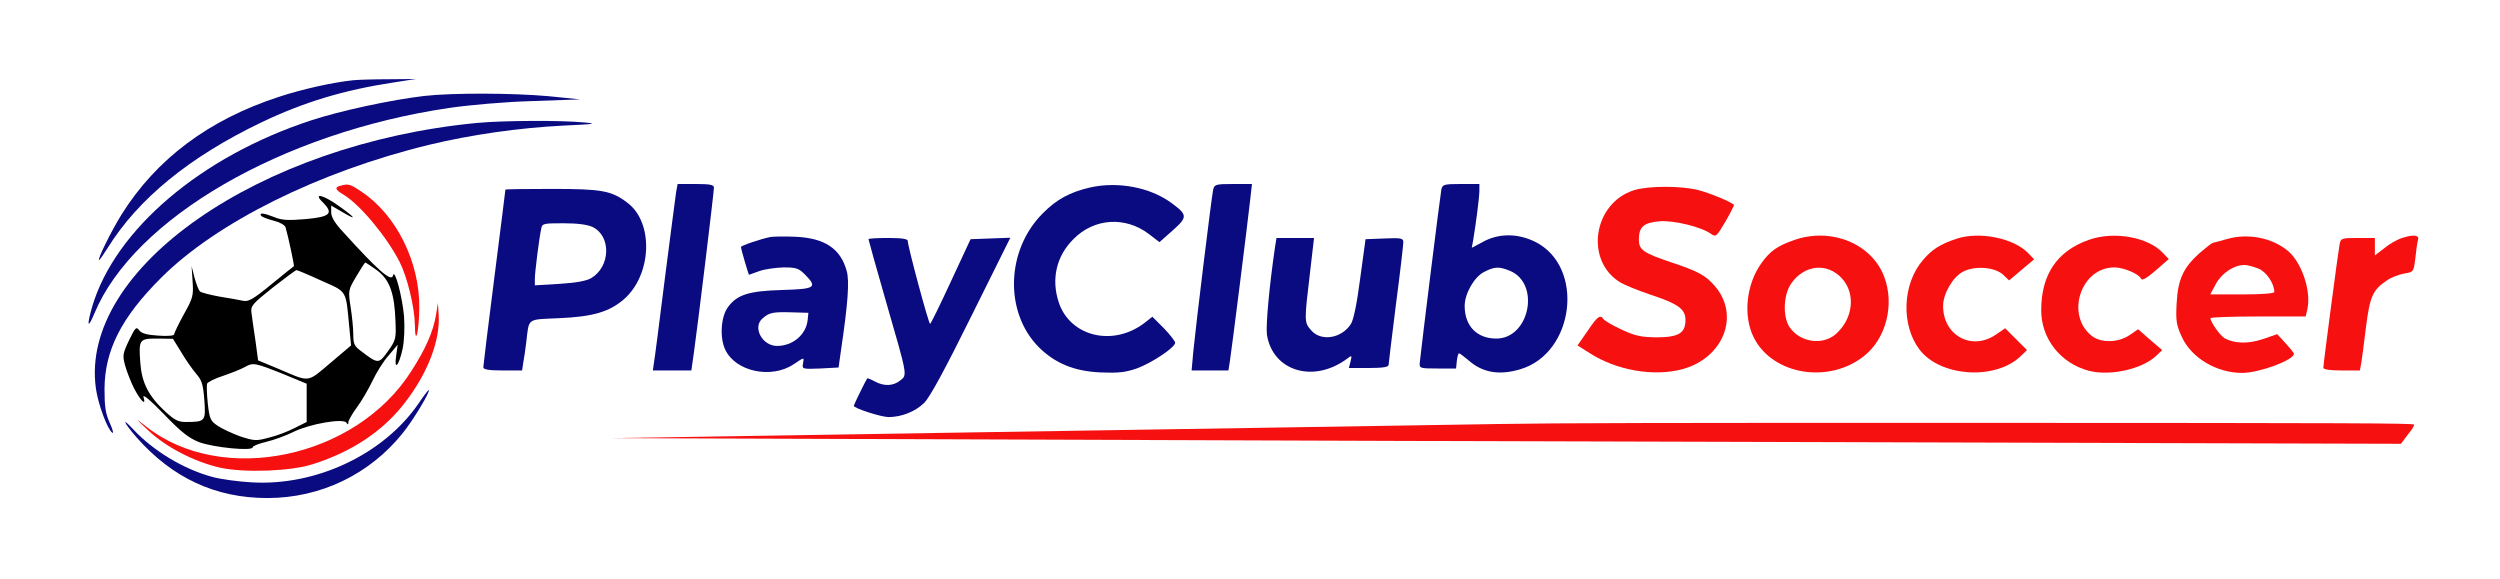 <svg version="1.2" xmlns="http://www.w3.org/2000/svg" viewBox="0 0 1019 236" width="1019" height="236">
	<title>export36</title>
	<style>
		.s0 { fill: #0a0a81 } 
		.s1 { fill: #f61010 } 
		.s2 { fill: #000000 } 
	</style>
	<g>
		<path class="s0" d="m144 32.7c-8.6 0.9-21 3.7-30.4 6.8-28.5 9.3-49.9 25.3-64.1 48-4.1 6.6-10 18.5-9.1 18.5 0.2 0 1.7-2.1 3.4-4.8 12.4-20.1 33.5-37.3 62.7-51.3 17.4-8.3 33.6-13.2 54-16.3l9-1.4-11 0.1c-6 0-12.6 0.2-14.5 0.4z"/>
		<path class="s0" d="m173 39.1c-13.6 1.6-34.1 6-46.3 10-44.8 14.7-79.8 44.5-89.1 75.8-2.3 8-1.9 9.5 0.9 2.8 16.1-38.7 76.5-73.7 144.6-83.7 8.1-1.2 22.9-2.5 33.9-2.8l19.5-0.7-13-1.3c-14.4-1.3-38.9-1.4-50.5-0.1z"/>
		<path class="s0" d="m194.5 50.1c-89.1 8.5-162.3 59.5-155.4 108.3 0.9 6.5 4.8 16.8 6.7 18 0.6 0.4 0.1-1.5-1.1-4.1-1.7-3.8-2.1-6.6-2.1-13.8 0.1-15.7 6.8-29 22.9-45.1 22.6-22.7 64.5-43.5 109.5-54.4 17-4.1 36.6-6.9 54.5-7.8 13.1-0.6 14.2-0.8 8.5-1.3-9.1-0.9-32.8-0.8-43.5 0.2z"/>
		<path class="s1" d="m138.8 75.7c-2.5 0.6-2.2 1.6 1 3.5 6.8 4 17.8 17.2 23.1 27.6 3.1 6.1 6.1 18.4 6.2 25.6 0.1 9.1 1.7 3.2 1.8-6.9 0.2-18.7-9.4-38-23.6-47.4-4.6-3.1-5.3-3.3-8.5-2.4z"/>
		<path class="s0" d="m275.6 78.2c-0.3 1.8-2.3 17.7-4.6 35.3-2.2 17.6-4.2 33.2-4.5 34.7l-0.4 2.8h7.8 7.9l1.1-7.8c1.5-10.5 8.1-64.9 8.1-66.7 0-1.2-1.6-1.5-7.4-1.5h-7.4z"/>
		<path class="s0" d="m444.4 76.4c-8.3 1.9-13.8 4.9-19.3 10.5-15.1 15-15.8 40.5-1.6 54.7 6.6 6.5 14.3 9.7 25 10.2 7.3 0.3 10.1 0 14.8-1.6 6.1-2.2 15.7-8.6 15.7-10.5 0-0.6-2.1-3.3-4.6-5.9l-4.7-4.7-3.3 2.6c-12.8 9.7-30.1 5.5-34.8-8.3-3.2-9.5-1.1-19 6-26 8.4-8.5 21.1-9.3 30.7-2l4.3 3.3 5.3-4.7c6.3-5.6 6.2-6.4-0.6-11.4-8.7-6.3-21.7-8.7-32.9-6.2z"/>
		<path class="s0" d="m494.5 77.2c-0.7 3.2-7.2 56.6-8.1 66l-0.7 7.8h7.5 7.5l0.6-3.8c0.7-4.3 7.3-56.8 8.3-66l0.7-6.2h-7.7c-7 0-7.6 0.2-8.1 2.2z"/>
		<path class="s0" d="m587.5 77.2c-0.4 1.9-7.9 62-8.8 70.6-0.2 2.3 0 2.4 7.3 2.4h7.5l0.3-3.1c0.2-1.7 0.6-3.1 0.9-3.1 0.3 0 2 1.3 3.9 2.9 5.7 5 12.5 6.2 21.1 3.6 22.2-6.6 26.3-41.8 6.1-51.9-7-3.5-14.7-3.6-21.2-0.1l-4.7 2.5 0.6-3.3c1.1-6.6 2.5-17.3 2.5-20v-2.7h-7.5c-6.9 0-7.5 0.2-8 2.2zm28 33.2c12.5 5.3 7.9 27.6-5.6 27.6-7.9 0-12.9-5.1-12.9-13.3 0-5 3.9-11.9 8-13.9 4.3-2.2 6-2.2 10.5-0.4z"/>
		<path class="s1" d="m666.1 77.5c-16.7 5.2-20.3 28.7-5.7 37.6 1.7 1 7.2 3.3 12.3 5 11.3 3.7 14.3 5.9 14.3 10.3 0 5.4-2.8 7.1-11.9 7.1-6.3-0.1-8.7-0.6-14.2-3.2-3.7-1.7-6.9-3.6-7.3-4.2-1.3-2-2.5-1.2-6.5 4.8l-4.1 5.9 4.9 3.1c11 7.1 26.2 9.7 37.8 6.6 16.9-4.6 23.7-22.1 13.1-34.1-3.7-4.2-6.6-5.8-17.7-9.5-11.3-3.8-13.1-5.1-13.1-9.2 0-5.2 1.9-6.9 8.3-7.5 5.9-0.5 17.3 2.3 21.2 5.2 1.9 1.3 2.2 1 5.8-5.1 2.1-3.6 3.6-6.7 3.5-6.8-1.6-1.4-9.9-4.8-14.5-6-7-1.8-20.3-1.8-26.2 0z"/>
		<path class="s0" d="m206 77.3c0 0.2-2 16.3-4.5 35.8-2.5 19.4-4.5 36-4.5 36.6 0 0.9 2.2 1.3 7.9 1.3h7.9l0.5-3.3c0.3-1.7 0.9-5.5 1.2-8.2 1.2-10 0-9.2 13.2-9.8 14.1-0.6 20.7-2.6 26.7-7.8 11.3-10 12.1-31.1 1.4-39.2-6.5-5-10.4-5.7-30.9-5.7-10.4 0-18.9 0.1-18.9 0.3zm35.5 15.2c7.7 3.7 7.4 16.2-0.6 20.9-1.9 1.1-6.2 1.9-12.9 2.3l-10 0.6v-2.6c0-2.6 1.7-16.2 2.6-20.5 0.4-2.1 0.9-2.2 9-2.2 5.7 0 9.7 0.5 11.9 1.5z"/>
		<path class="s2" d="m131.6 82.5c4.5 4.5 3 5.9-7 6.8-7.1 0.6-9.7 0.5-12.8-0.8-4.3-1.7-6.2-1.9-5.4-0.6 0.3 0.5 2.6 1.4 5 2 2.7 0.7 4.7 1.8 5 2.8 1.1 3.6 3.6 15.6 3.4 15.8-0.2 0.1-4.3 3.4-9.2 7.4-7.3 6-9.4 7.2-11.5 6.7-1.4-0.3-5.7-1.1-9.6-1.7-3.8-0.7-7.4-1.6-8-2.1-0.5-0.5-1.5-3-2.2-5.6l-1.2-4.7 0.4 6.2c0.4 5.7 0.2 6.7-3.5 13.3-2.2 4-4 7.7-4 8.3 0 0.5-2.6 0.8-6.5 0.5-4.7-0.3-6.8-0.9-7.8-2.2-1.1-1.6-1.6-1.1-4.1 4.1-2.6 5.5-2.7 6.2-1.6 10.3 0.7 2.5 2.3 6.6 3.6 9.2 2.7 5.2 5.1 7.5 3.9 3.7-0.5-1.5 2.5 0.9 8.3 6.9 7 7.3 10.1 9.7 14.3 11.4 5.9 2.2 21.9 3.8 21.9 2.1 0-0.5 2.5-1.5 5.5-2.2 3-0.7 8-2.5 11.2-4.1 6.8-3.3 20.3-5.6 21.5-3.7 0.6 0.9 0.8 0.8 0.8-0.2 0-0.7 1.6-3.5 3.5-6.1 1.9-2.5 4.7-7.4 6.3-10.7 1.6-3.4 4.5-8.1 6.6-10.4l3.7-4.4-0.6 4.4c-1 6.5 1.1 4.3 2.6-2.7 0.7-3.3 0.9-8.8 0.6-13.2-0.7-8-3.8-19.8-4.5-16.7-0.6 2.8-6-1.9-20.4-17.8-3.3-3.5-4.8-6.1-4.8-7.9v-2.8l4.5 2.6c6.2 3.7 5.6 2.5-1.2-2.3-6.6-4.8-10.9-5.7-6.7-1.6zm22.1 27.7c5.2 3.9 7.1 9.4 7.5 20.8 0.3 7.1 0.1 7.7-3.1 12.2-3.7 5.2-4 5.2-10.8 0-2.9-2.1-3.3-3-3.3-6.9 0-2.4-0.5-7.5-1.1-11.2-1-6.7-1-6.8 2.3-12.4 1.8-3.1 3.5-5.7 3.7-5.7 0.2 0 2.4 1.5 4.8 3.2zm-22.7 4.2c10.7 4.8 9.9 3.5 11.4 19.3l0.7 7.1-8.5 7.2c-9.6 8.1-8.1 7.9-21.2 2.3l-8.2-3.4-1.1-8.2c-0.7-4.5-1.4-9.6-1.6-11.2-0.4-2.8 0.3-3.6 8.7-10.3 5-3.9 9.4-7.2 9.7-7.1 0.3 0 4.9 1.9 10.1 4.3zm-57.1 29.2c1.8 3.1 4.6 7 6.1 8.8 2.3 2.6 2.8 4.3 3.3 10.8 0.6 8.5 0.4 8.8-7.6 8.8-3 0-4.6-0.8-8.3-4.2-6.8-6.3-9.6-11.7-10.2-19.8-0.7-9.7-0.5-10 7-10l6.3 0.1zm41.9 9l9.2 3.8v7.8 7.8l-5 2.5c-2.7 1.4-7.4 3.2-10.5 3.9-5 1.4-5.9 1.3-11.5-0.5-3.3-1.2-7.4-3.1-9.2-4.3-3-2-3.4-2.8-4.1-9.1-0.4-3.8-0.5-7.5-0.3-8.1 0.3-0.7 3.3-2.2 6.8-3.3 3.5-1.2 7.4-2.8 8.8-3.6 3.1-1.8 4.1-1.6 15.8 3.1z"/>
		<path class="s0" d="m314 96.6c-3.9 0.8-12 3.5-12 4.1 0 0.7 3.1 11.3 3.3 11.3 0.1 0 2-0.7 4.2-1.5 2.2-0.8 6.6-1.4 9.8-1.5 5.2 0 6.2 0.3 8.8 2.9 5.2 5.3 4.3 5.9-9.3 6.3-13.6 0.4-18.4 1.9-22.1 7-2.9 3.9-3.4 12.5-1.1 17.3 4.2 9 18.9 12.1 28 5.9 4.3-2.9 4.2-2.9 3.7-0.2-0.4 2.2-0.3 2.3 7 2l7.5-0.4 1-7.1c2.8-18.8 3.5-28.2 2.3-32.3-2.5-9.1-9-13.4-21-13.9-4.2-0.2-8.7-0.1-10.1 0.1zm15.2 33.9c-0.7 6-6.1 10.5-12.5 10.5-6 0-10.1-7.6-5.9-11.2 2.7-2.4 4.2-2.7 11.7-2.5l7 0.2z"/>
		<path class="s1" d="m731.4 97.8c-6.9 2.4-9.9 4.5-13.4 9.4-6.3 8.7-7.6 21.7-3.1 30.5 7.7 15.1 30.5 18.9 44.9 7.4 9-7.1 12.5-21 8.2-32.3-5.1-13.5-21.5-20.2-36.6-15zm19.3 15.6c5.9 6.4 4.6 16.8-2.7 23-5.5 4.5-14.5 3-18.6-3.1-2.8-4.3-2.5-13 0.6-17.6 5.3-7.8 14.7-8.8 20.7-2.3z"/>
		<path class="s1" d="m797.5 97.3c-6.6 2.2-10.1 4.4-13.7 8.7-8.4 9.7-9 26.5-1.4 36.5 8.4 11 30.5 12.6 41 2.9l2.8-2.7-4.4-4.4-4.5-4.5-3.8 2.6c-9.8 6.7-21.5 0.4-21.5-11.7 0-4.9 3.9-11.7 8-13.9 4.8-2.6 13.1-2 16.5 1.2l2.4 2.3 5.1-4.3 5.1-4.3-2.3-2.4c-5.8-6.2-19.9-9.1-29.3-6z"/>
		<path class="s1" d="m851.3 97.8c-12.9 4.6-19.3 14.1-19.3 28.7 0 11.5 7.8 21.5 19.3 24.6 8.7 2.3 21.8-0.6 27.6-6.1l2.4-2.3-4.9-4.2-4.9-4.3-3.5 2.4c-4.6 3.1-11.6 3.3-15.4 0.3-10.8-8.5-4.5-27.9 9.2-27.9 3.9 0 10.1 2.7 10.9 4.6 0.3 0.9 2.2-0.1 5.9-3.3l5.4-4.7-2.3-2.4c-6.1-6.6-20.1-9.1-30.4-5.4z"/>
		<path class="s1" d="m907.5 97.5c-2.7 0.8-5.3 1.4-5.6 1.5-0.3 0-2.7 1.9-5.3 4.1-6.6 5.9-8.9 10.7-9.4 20.5-0.4 7.2-0.1 8.9 2.1 13.7 3.9 8.6 14.2 14.7 24.6 14.7 7 0 21.2-5.3 21.1-7.8 0-0.4-1.6-2.3-3.4-4.3l-3.4-3.7-5.8 2c-6 2-11.5 1.9-15.6-0.3-1.8-1-5.8-6.6-5.8-8.2 0-0.4 8.7-0.7 19.4-0.7h19.4l0.7-3.1c1.6-7.2-2.3-18.9-7.9-23.6-6.5-5.4-16.4-7.4-25.1-4.8zm13.1 12c3.2 1.3 6.4 6.1 6.4 9.5 0 0.6-4.8 1-13.1 1h-13l2.3-4.3c2.4-4.4 7.4-7.7 11.6-7.7 1.2 0 3.8 0.7 5.8 1.5z"/>
		<path class="s1" d="m978.5 97.2c-1.6 0.6-4.7 2.3-6.7 4l-3.8 2.9v-3.6-3.5h-6.9c-6.8 0-7 0.1-7.5 2.7-0.6 3.2-6.6 48.5-6.6 50.2 0 0.7 2.7 1.1 7.5 1.1h7.4l0.6-3.3c0.3-1.7 1.1-8.3 1.9-14.6 1.6-12.3 2.7-14.9 8.5-18.8 1.7-1.2 4.9-2.4 7-2.8 3.9-0.6 3.9-0.7 4.6-6.3 0.3-3.1 0.8-6.5 1.1-7.5 0.6-2-2.2-2.2-7.1-0.5z"/>
		<path class="s0" d="m354 97.5c0 0.3 3.2 11.7 7.1 25.3 8.9 30.8 8.8 30 5.8 32.3-2.9 2.3-6.5 2.4-10.3 0.4-1.6-0.9-3-1.4-3.1-1.3-0.5 0.6-5.5 10.8-5.5 11.2 0 1 11.2 4.6 14.2 4.6 5.3 0 11-2.3 14.5-5.8 2.3-2.2 8.7-14.1 19.2-35.3l15.9-32-8.1 0.3-8.1 0.3-8 17.2c-4.4 9.5-8.2 17.3-8.5 17.3-0.6 0-9.1-31.6-9.1-33.8 0-0.8-2.3-1.2-8-1.2-4.4 0-8 0.2-8 0.5z"/>
		<path class="s0" d="m519.7 100.7c-2.3 15.7-3.8 31.9-3.3 35.7 2.3 14.8 18.8 19.9 32.4 10 2.3-1.7 2.3-1.7 1.7 0.9l-0.7 2.7h8.1c5.8 0 8.1-0.4 8.1-1.3 0-0.6 1.4-11.8 3-24.7 1.7-12.9 3-24.3 3-25.3 0-1.6-0.9-1.8-7.7-1.5l-7.7 0.3-2.2 16.1c-1.3 10.1-2.7 16.9-3.8 18.5-3.8 5.9-12.2 7.2-16.2 2.5-2.8-3.2-2.8-3.6-0.5-22.9l1.7-14.7h-7.6-7.7z"/>
		<path class="s1" d="m177.7 128.5c-1.2 6.8-4.1 13.5-10 22.7-22.6 35.7-77.3 47.1-108.2 22.6-4.7-3.7-4.7-3.6 1 1.7 7.2 6.8 18.7 12.7 29.1 15.1 9.9 2.2 29 1.5 37.9-1.4 15.8-5 28.3-13.3 37.1-24.5 9.7-12.4 14.9-25.8 14.2-36.6l-0.3-4.6z"/>
		<path class="s0" d="m170.5 164.6c-14.2 20.6-41.7 33.6-68 32-5.5-0.3-12.7-1.3-15.9-2.2-11.7-3.1-24.2-10.7-32.3-19.4-5-5.4-3.9-2.8 1.3 3.2 14.6 16.6 32.2 24.8 53.4 24.8 21.6 0 41.6-9.6 55.1-26.4 4.2-5.1 11.7-17.6 10.6-17.6-0.2 0-2.1 2.5-4.2 5.6z"/>
		<path class="s1" d="m982.11 176.24c1.25-1.42 1.89-2.72 1.89-3.17 0-0.57-24.3-0.67-175.22-0.71-132.25-0.04-172.93 0.07-197.65 0.46-21.84 0.35-86.6 1.38-158.15 2.52l-203.76 3.24 321.46 1.14 407.94 1.17z"/>
	</g>
</svg>